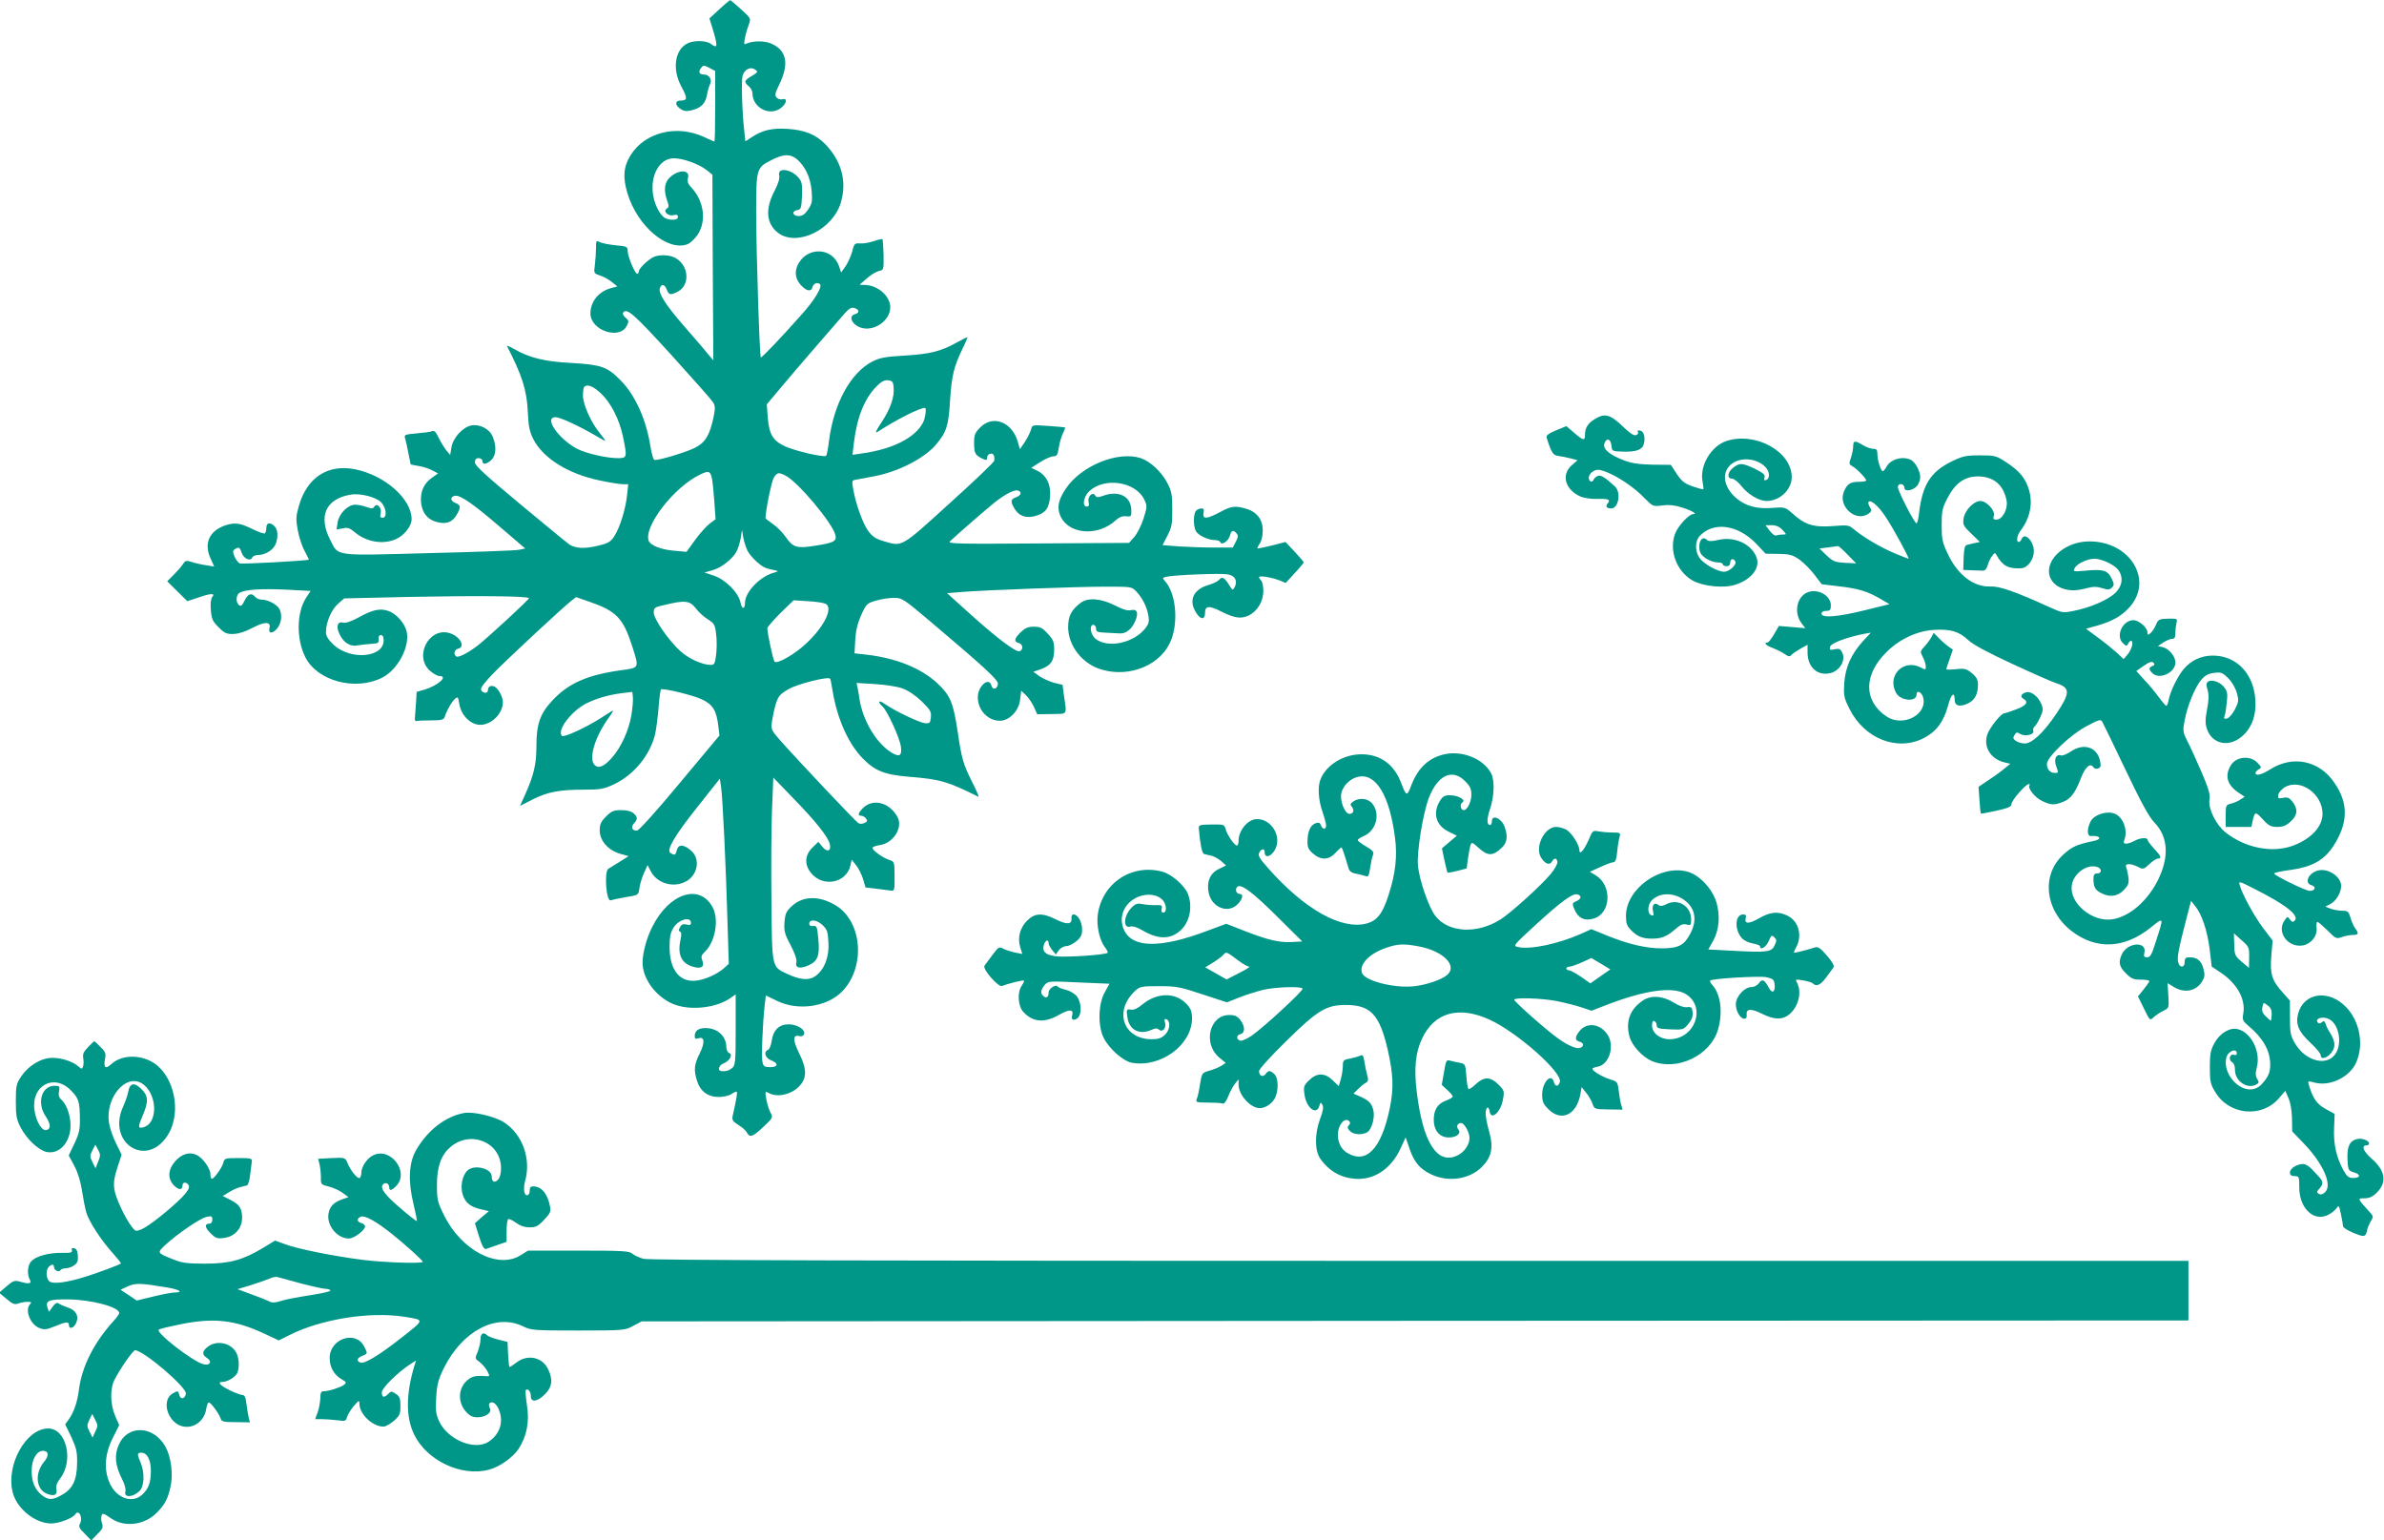 <?xml version="1.0" standalone="no"?>
<!DOCTYPE svg PUBLIC "-//W3C//DTD SVG 20010904//EN"
 "http://www.w3.org/TR/2001/REC-SVG-20010904/DTD/svg10.dtd">
<svg version="1.0" xmlns="http://www.w3.org/2000/svg"
 width="1280pt" height="827pt" viewBox="0 0 1280 827"
 preserveAspectRatio="xMidYMid meet">
<g transform="translate(0,827) scale(0.1,-0.1)"
fill="#009688" stroke="none">
<path d="M3862 8220 l-53 -49 15 -48 c32 -104 30 -117 -8 -88 -24 18 -92 19
-125 2 -68 -34 -83 -138 -33 -231 34 -63 34 -76 -4 -76 -31 0 -31 -25 0 -45
20 -13 32 -14 64 -6 48 13 70 37 78 82 3 19 10 44 16 56 13 26 -4 53 -33 53
-25 0 -31 14 -15 35 12 16 14 16 44 1 l32 -17 0 -189 c0 -105 -2 -190 -4 -190
-2 0 -28 11 -57 25 -146 67 -316 25 -393 -98 -39 -63 -43 -119 -17 -205 53
-177 216 -314 323 -273 15 6 39 29 54 51 48 73 34 180 -33 252 -19 20 -24 33
-19 53 12 46 -53 46 -100 0 -27 -27 -31 -69 -12 -122 10 -28 10 -36 -2 -43
-22 -14 7 -43 37 -35 16 4 23 1 23 -10 0 -18 -41 -20 -71 -5 -10 6 -28 27 -38
48 -62 122 -14 272 88 272 49 0 135 -31 176 -64 l30 -24 2 -499 3 -498 -33 39
c-17 22 -74 87 -124 145 -99 113 -140 178 -130 204 9 25 26 21 37 -8 11 -29
20 -31 59 -11 73 38 57 155 -26 187 -33 12 -80 11 -106 -2 -32 -17 -77 -61
-77 -76 0 -7 -4 -13 -9 -13 -12 0 -51 94 -51 123 0 22 -5 25 -65 30 -36 4 -74
11 -85 17 -19 10 -20 8 -20 -33 0 -24 -3 -65 -6 -89 -6 -45 -6 -46 27 -57 19
-6 48 -22 64 -35 l30 -24 -30 -8 c-68 -16 -115 -72 -115 -137 0 -90 155 -144
195 -67 12 24 12 28 -6 44 -11 9 -17 21 -14 26 19 30 55 -2 256 -222 116 -128
218 -243 226 -256 13 -19 14 -32 5 -78 -21 -100 -44 -140 -102 -169 -46 -23
-184 -65 -215 -65 -7 0 -16 31 -23 74 -23 146 -82 276 -162 356 -70 71 -104
82 -260 91 -144 7 -228 28 -308 74 -24 14 -42 21 -40 17 82 -159 106 -236 112
-353 3 -77 9 -105 29 -146 53 -104 188 -188 358 -223 52 -11 107 -20 123 -20
l29 0 -6 -57 c-7 -74 -40 -180 -70 -224 -19 -29 -33 -37 -90 -50 -65 -16 -114
-14 -148 6 -8 5 -125 101 -261 214 -190 158 -248 211 -248 228 0 16 6 23 20
23 11 0 20 -7 20 -15 0 -21 22 -19 48 5 26 25 29 74 7 126 -17 42 -71 69 -117
59 -45 -10 -97 -68 -104 -117 l-7 -41 -23 28 c-12 16 -30 46 -40 67 -13 28
-22 37 -33 33 -9 -4 -47 -9 -84 -12 -64 -6 -68 -7 -62 -27 4 -12 12 -48 18
-81 l12 -59 42 -8 c23 -3 56 -14 73 -23 l32 -17 -30 -21 c-43 -30 -62 -68 -62
-119 0 -60 29 -104 79 -119 53 -16 88 -5 111 34 26 42 25 56 -6 67 -27 11 -28
33 -1 38 27 5 95 -41 239 -165 l138 -118 -33 -7 c-17 -4 -236 -12 -486 -18
-516 -14 -482 -18 -528 71 -65 128 -25 219 108 243 50 9 133 -11 163 -39 30
-28 37 -85 10 -85 -12 0 -15 6 -10 24 7 30 -20 58 -34 36 -7 -12 -15 -12 -43
-2 -18 7 -45 12 -60 12 -39 0 -86 -47 -94 -94 l-6 -39 33 6 c26 6 38 2 64 -20
62 -53 150 -68 219 -39 46 19 87 70 87 109 -1 109 -143 234 -302 267 -148 30
-261 -44 -304 -199 -15 -52 -16 -70 -5 -129 7 -37 23 -87 37 -111 13 -24 23
-45 22 -46 -9 -6 -358 -25 -371 -20 -8 4 -21 20 -28 37 -10 25 -10 31 2 39 22
14 26 11 37 -20 11 -31 47 -47 56 -25 3 8 17 14 31 14 38 0 79 25 93 55 17 36
15 81 -4 99 -23 24 -44 20 -44 -8 0 -14 -4 -27 -8 -30 -5 -3 -36 8 -68 24 -65
32 -93 36 -145 19 -84 -29 -115 -95 -80 -174 l21 -47 -43 7 c-23 3 -58 11 -76
17 -32 10 -36 9 -50 -13 -9 -13 -31 -38 -50 -57 l-33 -33 54 -54 54 -53 54 18
c70 25 98 26 80 5 -8 -10 -11 -35 -8 -71 4 -48 10 -61 42 -92 31 -32 43 -37
79 -36 28 1 64 12 103 33 64 34 100 34 91 0 -8 -31 15 -34 40 -5 24 29 30 74
13 107 -13 23 -61 49 -93 49 -14 0 -30 7 -37 15 -20 24 -39 17 -57 -20 -13
-27 -19 -32 -30 -24 -19 16 -16 57 5 67 32 17 117 22 249 16 l131 -7 -24 -36
c-52 -79 -54 -223 -4 -321 65 -127 268 -181 411 -109 83 41 149 163 133 245
-9 46 -55 99 -100 114 -44 15 -85 6 -160 -36 -39 -21 -68 -31 -82 -27 -30 8
-39 -21 -19 -62 22 -47 59 -69 99 -60 18 3 51 7 73 8 35 2 40 5 38 25 -2 14 3
22 12 22 10 0 15 -10 15 -28 0 -94 -180 -109 -271 -22 -28 27 -39 45 -39 67 0
51 30 121 65 151 l33 29 345 8 c362 7 647 5 647 -7 0 -8 -220 -211 -275 -254
-52 -40 -103 -66 -115 -59 -17 11 -11 37 10 42 40 10 11 65 -44 83 -111 36
-196 -123 -107 -202 17 -15 40 -28 51 -28 49 0 -10 -52 -81 -73 l-42 -12 -3
-55 c-2 -30 -5 -66 -6 -80 -2 -18 1 -24 12 -21 8 2 43 3 78 3 50 0 65 4 69 17
10 33 38 83 55 98 16 14 18 12 24 -27 8 -51 46 -97 91 -109 63 -18 143 48 143
119 0 29 -26 76 -46 84 -20 8 -34 -1 -34 -20 0 -19 -29 -18 -37 2 -4 11 18 39
68 91 80 81 367 348 414 385 l28 22 66 -23 c152 -52 187 -89 237 -246 36 -114
38 -110 -63 -124 -180 -25 -282 -70 -368 -163 -66 -71 -85 -126 -85 -248 0
-93 -14 -152 -59 -253 l-29 -64 67 34 c81 41 144 53 275 53 91 0 107 3 163 29
105 50 189 151 219 263 7 29 16 97 20 150 4 54 10 98 15 98 35 0 172 -34 215
-54 61 -28 81 -60 91 -146 l6 -49 -213 -255 c-133 -160 -220 -256 -231 -256
-26 0 -33 19 -15 39 21 23 20 34 -2 54 -12 11 -36 17 -66 17 -41 0 -53 -5 -82
-34 -28 -28 -34 -42 -34 -75 0 -55 45 -106 109 -125 l46 -13 -46 -29 c-26 -16
-54 -33 -63 -39 -23 -15 -11 -179 13 -169 9 3 46 11 82 17 67 11 67 11 72 47
2 20 13 56 24 81 l20 44 17 -33 c35 -68 127 -92 194 -52 61 37 72 122 21 164
-39 33 -67 34 -75 1 -7 -27 -11 -29 -34 -15 -24 15 21 92 150 254 l115 145 7
-47 c8 -59 26 -427 34 -722 l7 -225 -24 -22 c-37 -33 -100 -62 -149 -68 -90
-12 -145 57 -145 180 0 51 5 79 20 102 27 46 95 65 95 27 0 -10 -7 -13 -24 -8
-18 4 -27 1 -35 -14 -8 -15 -8 -21 0 -24 8 -3 9 -17 2 -48 -17 -80 9 -128 77
-143 38 -9 53 4 41 35 -8 21 -6 29 11 45 57 52 80 172 45 240 -69 131 -234 79
-325 -104 -30 -58 -52 -141 -52 -191 0 -87 70 -182 162 -222 89 -38 232 -24
311 32 l27 19 0 -189 c0 -167 -2 -191 -17 -205 -18 -15 -36 -21 -60 -18 -22 2
-14 31 11 41 33 12 53 48 31 56 -8 3 -15 17 -15 30 0 60 -47 104 -113 104 -37
0 -57 -15 -57 -43 0 -14 5 -17 20 -12 33 11 36 -22 7 -81 -30 -60 -33 -88 -15
-146 17 -57 58 -88 117 -88 26 0 56 7 69 16 13 9 25 14 28 12 4 -4 -3 -45 -22
-129 -5 -22 0 -30 30 -49 20 -12 41 -30 46 -41 16 -29 31 -24 88 30 53 50 53
50 38 79 -9 17 -18 49 -22 72 -7 41 -6 42 14 31 53 -29 141 -2 178 55 26 39
22 83 -15 158 -35 71 -35 102 0 93 13 -3 22 0 26 10 9 24 -36 53 -83 53 -51 0
-83 -31 -91 -90 -3 -23 -12 -44 -19 -47 -26 -10 -16 -44 16 -56 41 -16 39 -37
-5 -37 -29 0 -36 4 -41 26 -7 27 1 215 12 309 l6 50 60 -29 c110 -54 262 -34
345 46 131 128 116 377 -29 466 -86 53 -176 53 -235 -2 -31 -28 -37 -40 -41
-87 -3 -47 0 -63 33 -124 23 -44 34 -78 31 -91 -8 -30 16 -37 59 -20 55 23 67
52 59 140 -6 71 -9 77 -28 74 -13 -2 -21 2 -21 12 0 26 40 22 70 -6 26 -24 30
-36 33 -94 5 -78 -22 -147 -70 -181 -35 -25 -82 -21 -154 13 -80 37 -79 31
-82 388 -2 173 -1 394 3 490 l7 175 107 -111 c120 -123 186 -206 196 -245 10
-39 -14 -48 -40 -15 l-21 26 -32 -31 c-42 -41 -44 -93 -6 -138 64 -77 189 -52
210 42 l7 31 23 -29 c14 -17 30 -50 38 -75 l13 -45 59 -7 c32 -4 68 -9 78 -10
18 -3 20 3 19 77 0 78 -1 79 -29 88 -37 12 -96 56 -89 66 2 5 22 11 43 14 69
12 120 93 92 148 -43 82 -136 105 -190 47 -23 -25 -26 -38 -6 -38 7 0 19 -6
25 -14 10 -12 9 -17 -6 -24 -11 -6 -25 -7 -34 -2 -15 9 -324 336 -423 448 -45
52 -47 56 -41 100 4 26 13 68 21 94 13 41 23 52 70 79 48 27 209 68 221 55 2
-2 8 -31 13 -64 25 -151 84 -284 162 -364 66 -68 118 -88 252 -99 163 -13 205
-25 369 -107 5 -2 -9 31 -31 74 -52 105 -58 126 -81 281 -23 151 -39 190 -109
255 -86 80 -221 135 -381 153 l-63 7 4 72 c3 50 12 89 32 134 27 59 31 63 79
77 28 8 71 15 96 15 44 0 52 -5 201 -131 294 -249 361 -311 358 -332 -4 -28
-28 -34 -35 -8 -13 49 -73 -3 -73 -63 0 -69 54 -126 119 -126 50 0 102 54 108
113 l6 48 25 -23 c13 -13 33 -41 43 -63 l18 -40 78 1 c88 2 81 -9 65 103 l-7
54 -46 11 c-25 7 -60 23 -78 35 l-33 24 38 13 c55 19 74 46 74 105 0 42 -5 55
-34 86 -29 32 -41 38 -75 38 -31 0 -47 -7 -71 -30 -35 -34 -38 -51 -9 -58 22
-6 24 -37 3 -44 -19 -6 -119 69 -256 192 l-133 120 85 7 c133 10 612 28 767
28 139 0 139 0 165 -27 34 -37 56 -82 64 -130 5 -33 2 -44 -21 -72 -65 -76
-199 -102 -263 -51 -27 22 -35 75 -12 75 8 0 15 -9 15 -20 0 -17 7 -20 50 -22
28 -2 62 -3 78 -4 33 -2 65 24 83 68 18 42 9 65 -23 57 -16 -5 -44 3 -86 25
-76 38 -145 44 -185 14 -50 -38 -67 -70 -67 -132 1 -100 77 -196 179 -226 155
-46 325 27 375 161 39 103 23 252 -35 315 -13 15 -13 17 8 22 40 10 294 20
330 13 40 -7 54 -35 37 -69 -10 -18 -12 -17 -29 11 -24 40 -40 49 -54 29 -7
-8 -31 -20 -54 -27 -79 -21 -110 -77 -76 -139 25 -48 54 -54 54 -12 0 39 22
41 88 7 70 -35 105 -40 146 -21 47 23 79 76 79 132 0 24 -5 49 -11 55 -7 7
-12 15 -12 19 0 10 67 -1 109 -17 l34 -14 48 52 c27 29 48 55 49 58 0 3 -22
29 -49 58 l-49 52 -73 -19 c-41 -10 -76 -17 -78 -16 -1 2 4 14 13 27 9 13 16
43 16 69 0 59 -31 100 -88 117 -59 18 -82 15 -142 -18 -70 -37 -94 -39 -88 -5
4 19 1 25 -11 25 -10 0 -22 -5 -29 -12 -15 -15 -16 -82 -1 -110 12 -22 66 -48
103 -48 13 0 26 -5 28 -11 7 -20 45 7 52 36 7 28 18 32 35 11 10 -11 9 -21 -4
-45 l-16 -31 -98 0 c-54 0 -139 3 -188 6 l-91 7 26 51 c23 44 27 63 26 141 0
78 -3 97 -26 141 -32 61 -92 117 -143 134 -122 40 -319 -40 -402 -163 -43 -64
-50 -106 -27 -153 48 -95 202 -104 295 -17 18 16 35 23 55 21 28 -3 29 -1 28
36 -3 72 -68 104 -151 74 -28 -10 -36 -10 -43 2 -14 22 -43 -7 -35 -37 4 -16
1 -23 -10 -23 -26 0 -18 53 13 82 80 77 248 53 295 -43 17 -35 17 -38 -3 -103
-12 -37 -34 -81 -50 -99 l-28 -32 -489 -3 c-424 -3 -486 -2 -473 11 34 33 198
175 240 209 57 45 108 71 126 64 22 -8 17 -26 -11 -36 -29 -11 -31 -22 -8 -61
24 -40 61 -53 110 -40 56 15 76 41 81 106 5 64 -20 114 -70 138 l-31 15 48 31
c27 17 59 31 71 31 18 0 23 7 29 47 4 26 14 61 22 76 8 16 13 30 11 32 -2 1
-42 5 -90 8 -86 6 -86 6 -92 -19 -4 -14 -19 -44 -33 -66 l-27 -40 -12 42 c-31
105 -133 143 -200 76 -29 -29 -34 -41 -34 -82 0 -55 5 -66 37 -83 28 -14 33
-14 33 3 0 19 30 29 36 11 3 -7 4 -21 2 -29 -1 -8 -110 -112 -241 -230 -263
-239 -251 -232 -355 -201 -41 12 -59 25 -81 55 -29 41 -65 140 -80 223 -8 44
-7 48 13 51 11 2 53 10 91 17 132 23 274 95 340 171 57 68 68 101 76 238 9
134 20 180 67 278 17 34 28 62 26 62 -2 0 -28 -13 -57 -29 -84 -47 -143 -62
-276 -70 -104 -6 -135 -11 -175 -31 -118 -59 -210 -227 -235 -428 -5 -41 -12
-76 -15 -79 -10 -11 -164 25 -220 50 -67 31 -87 65 -94 159 l-5 67 74 88 c40
48 127 150 194 227 66 76 134 154 150 173 25 28 36 34 53 29 27 -9 28 -26 2
-33 -36 -10 -17 -55 31 -72 70 -24 159 37 159 109 0 60 -67 119 -137 120 l-28
1 39 34 c21 19 50 36 65 40 26 5 26 7 25 86 -1 44 -4 82 -6 85 -3 2 -24 -3
-47 -11 -24 -8 -57 -14 -74 -12 -28 2 -31 -1 -42 -45 -7 -25 -23 -61 -36 -79
l-23 -32 -11 33 c-36 107 -181 107 -225 0 -15 -37 -7 -74 25 -106 29 -29 51
-31 58 -4 5 20 31 27 41 12 10 -16 -34 -88 -101 -162 -109 -123 -214 -233
-218 -229 -7 7 -25 576 -25 785 0 226 2 234 79 273 67 35 103 36 140 6 45 -39
73 -99 79 -172 4 -55 2 -67 -19 -98 -18 -26 -31 -35 -51 -35 -33 0 -39 27 -7
32 19 3 22 11 25 75 2 59 0 76 -16 96 -40 50 -119 61 -106 14 3 -14 -5 -42
-24 -79 -54 -102 -46 -181 20 -230 102 -74 294 21 335 166 33 113 3 221 -83
311 -51 53 -112 77 -203 83 -84 5 -133 -6 -190 -43 l-37 -24 -5 47 c-12 97
-18 278 -10 306 11 35 44 50 68 32 16 -11 14 -15 -19 -34 -41 -25 -43 -31 -16
-55 11 -9 20 -26 20 -37 0 -79 93 -127 154 -79 31 25 35 54 6 46 -10 -3 -25 2
-31 10 -10 11 -7 25 15 69 53 110 41 181 -39 218 -36 18 -100 18 -137 2 -14
-7 -15 -3 -7 36 5 24 15 56 21 71 10 26 8 31 -43 77 -30 27 -56 49 -59 49 -3
0 -29 -22 -58 -49z m936 -2029 c5 -52 -16 -114 -64 -187 -33 -50 -38 -62 -21
-52 101 66 225 128 253 128 10 0 2 -54 -10 -79 -43 -82 -163 -143 -330 -166
l-49 -7 7 59 c16 140 57 243 122 308 26 27 43 35 62 33 23 -2 28 -9 30 -37z
m-1573 -32 c54 -50 100 -139 120 -234 23 -111 22 -115 -27 -115 -61 0 -169 25
-217 49 -102 53 -184 171 -118 171 24 0 126 -47 215 -99 28 -17 52 -30 52 -28
0 3 -14 22 -31 43 -47 58 -89 153 -89 200 0 22 3 44 7 47 16 16 47 4 88 -34z
m596 -451 c4 -14 10 -71 14 -126 l7 -100 -31 -23 c-16 -12 -52 -51 -78 -87
l-47 -65 -67 6 c-70 6 -126 28 -136 53 -28 75 132 285 272 354 48 24 57 22 66
-12z m397 8 c67 -34 252 -255 267 -318 9 -34 -7 -42 -107 -58 -99 -16 -120
-10 -158 45 -17 25 -49 57 -71 72 -21 14 -39 28 -39 32 2 47 33 199 45 217 18
28 26 29 63 10z m-204 -404 c8 -16 31 -43 51 -60 33 -29 44 -34 100 -45 16 -3
14 -5 -10 -12 -73 -19 -155 -104 -155 -161 0 -37 -17 -37 -24 0 -10 53 -80
124 -143 145 l-51 17 43 12 c48 13 108 60 130 102 8 16 18 47 22 71 l7 44 7
-42 c4 -23 15 -55 23 -71z m419 -284 c41 -21 -5 -119 -100 -209 -62 -60 -160
-116 -174 -102 -8 8 -39 152 -39 180 0 6 32 43 70 81 l71 69 77 -5 c42 -2 85
-9 95 -14z m-698 -23 c14 -20 44 -47 65 -60 35 -22 39 -29 45 -80 4 -30 4 -80
0 -110 -6 -48 -9 -55 -29 -55 -44 0 -116 32 -161 72 -63 56 -145 174 -145 209
0 26 4 29 63 42 105 25 130 22 162 -18z m1109 -431 c32 -11 69 -36 104 -69 47
-46 53 -57 50 -86 -3 -31 -6 -34 -32 -32 -29 2 -168 69 -218 105 -31 22 -38
10 -9 -16 25 -23 92 -168 98 -215 7 -52 -9 -59 -58 -27 -78 52 -147 171 -164
281 -3 22 -8 51 -11 64 l-5 24 98 -6 c54 -3 120 -13 147 -23z m-1454 -144
c-14 -83 -56 -174 -105 -229 -41 -46 -69 -58 -90 -41 -37 31 -4 148 71 253 20
27 30 45 22 41 -7 -4 -37 -23 -66 -42 -83 -52 -195 -103 -205 -93 -27 27 41
121 118 167 51 29 125 52 202 62 l58 7 3 -28 c2 -16 -2 -60 -8 -97z"/>
<path d="M8563 6020 c-37 -22 -53 -48 -53 -84 0 -34 -8 -33 -58 10 l-42 36
-56 -23 c-40 -17 -54 -27 -50 -39 26 -82 35 -95 63 -98 15 -2 45 -8 65 -13
l38 -10 -31 -27 c-59 -52 -35 -133 49 -169 18 -7 57 -13 87 -12 61 2 74 -3 57
-24 -14 -16 -6 -27 19 -27 39 0 54 86 20 118 -53 49 -75 62 -91 57 -10 -3 -21
-13 -24 -21 -3 -8 -10 -12 -16 -9 -18 11 -10 41 15 55 21 11 31 10 69 -4 63
-24 153 -85 205 -140 45 -45 45 -46 97 -40 36 5 68 1 105 -11 54 -17 84 -35
61 -35 -23 0 -81 -62 -98 -105 -34 -90 7 -201 92 -251 55 -32 168 -44 230 -24
89 28 138 93 114 150 -29 71 -119 111 -204 91 -34 -8 -53 -8 -60 -1 -18 18
-34 11 -41 -19 -3 -17 -1 -39 5 -50 13 -26 61 -51 95 -51 14 0 25 -4 25 -10 0
-5 9 -10 20 -10 14 0 20 7 20 21 0 21 21 22 28 2 5 -18 -35 -53 -61 -53 -34 0
-108 41 -131 73 -26 35 -26 90 -1 118 73 80 204 63 303 -39 l52 -55 69 -1 c60
-1 75 -5 113 -31 23 -17 60 -54 81 -82 l38 -50 92 -11 c105 -12 154 -27 224
-68 l48 -28 -130 -32 c-145 -36 -235 -44 -235 -19 0 9 9 15 25 15 21 0 25 5
25 30 0 52 -69 91 -124 70 -58 -22 -76 -108 -35 -164 l22 -29 -71 6 -71 6 -26
-45 c-14 -24 -30 -44 -35 -44 -23 0 -7 -17 28 -29 20 -8 49 -22 63 -32 21 -15
29 -16 37 -6 6 7 28 22 49 34 l38 21 0 -42 c0 -79 54 -127 123 -110 49 12 83
68 64 108 -10 22 -16 25 -41 20 -26 -6 -29 -4 -25 14 6 19 88 50 184 69 l35 6
-42 -45 c-64 -71 -95 -140 -101 -226 -4 -66 -2 -78 27 -136 80 -163 259 -233
402 -158 66 34 105 88 128 172 16 63 36 81 36 32 0 -34 30 -40 75 -17 34 18
50 49 50 100 0 25 -8 40 -32 60 -29 24 -38 27 -85 22 -29 -3 -53 -3 -53 0 0 3
8 28 18 55 l17 50 -24 17 c-13 9 -36 29 -51 45 l-28 28 -12 -23 c-7 -13 -24
-36 -37 -50 -24 -26 -24 -28 -9 -57 9 -17 16 -40 16 -51 0 -18 -2 -19 -27 -5
-93 48 -183 -43 -133 -136 23 -43 110 -51 110 -10 0 27 28 15 36 -16 23 -92
-110 -160 -197 -101 -125 84 -124 225 2 348 71 69 162 111 253 117 89 5 134
-8 184 -55 25 -24 103 -66 237 -128 110 -51 217 -98 237 -104 74 -24 74 -51
-1 -163 -70 -104 -132 -161 -171 -160 -29 1 -60 17 -60 31 0 3 4 12 9 19 7 11
12 11 28 1 25 -15 77 -4 70 16 -3 7 0 18 7 24 7 6 21 29 31 51 15 34 16 44 5
70 -16 40 -55 70 -80 63 -28 -7 -36 -24 -16 -35 30 -17 16 -36 -39 -57 -31
-12 -60 -21 -64 -21 -17 0 -79 -78 -91 -114 -22 -67 18 -132 94 -150 l30 -7
-30 -24 c-16 -14 -54 -42 -85 -62 l-56 -38 5 -70 c2 -38 6 -71 7 -73 2 -2 40
5 84 15 64 14 81 22 81 36 0 19 76 107 93 107 6 0 7 -3 4 -6 -13 -14 30 -68
68 -85 49 -23 64 -23 113 -4 42 17 65 49 98 135 22 54 48 75 64 50 5 -7 16
-10 25 -6 14 5 16 13 11 38 -15 77 -88 101 -159 52 -21 -14 -44 -23 -52 -20
-25 9 -38 -20 -26 -55 14 -41 14 -39 -7 -39 -25 0 -42 20 -42 48 0 37 129 160
217 205 66 35 73 36 81 20 6 -10 62 -126 125 -258 83 -174 125 -251 154 -281
75 -78 81 -186 18 -312 -57 -112 -151 -193 -243 -208 -109 -17 -234 88 -218
184 10 63 81 114 136 97 26 -8 26 -35 0 -35 -15 0 -20 -7 -20 -29 0 -43 9 -60
41 -76 46 -24 87 -19 121 15 25 26 29 36 26 68 -3 20 -8 45 -12 55 -10 22 23
23 64 2 27 -14 30 -13 60 15 18 17 38 30 46 30 22 0 17 14 -21 54 -19 21 -35
42 -35 47 0 14 -42 10 -70 -6 -14 -8 -33 -14 -43 -15 -15 0 -17 4 -10 23 19
56 -12 129 -62 141 -43 11 -103 -11 -120 -44 -21 -41 -20 -82 3 -79 48 4 60
-17 15 -26 -91 -19 -118 -31 -163 -72 -121 -108 -102 -298 40 -410 133 -104
285 -98 428 17 72 58 71 60 25 -82 -20 -64 -28 -78 -45 -78 -16 0 -19 5 -15
22 18 66 -91 60 -121 -7 -19 -42 -14 -65 22 -101 29 -29 41 -34 80 -34 25 0
46 -3 46 -8 0 -4 -14 -24 -31 -45 l-30 -37 32 -65 c32 -66 32 -66 53 -46 12
10 35 26 52 34 30 15 30 16 26 82 l-4 66 33 -20 c58 -36 121 -23 153 30 14 24
15 35 6 69 -11 42 -33 60 -74 60 -21 0 -26 -5 -26 -25 0 -32 -27 -34 -35 -2
-7 25 1 67 42 226 l27 104 23 -29 c35 -44 64 -129 77 -231 l11 -93 51 -34 c87
-59 133 -144 118 -221 -5 -31 -2 -38 27 -62 79 -66 117 -133 118 -206 1 -44
-10 -70 -47 -110 -45 -47 -119 -30 -167 40 -29 43 -33 103 -9 127 19 20 44 21
44 1 0 -9 -6 -12 -15 -9 -22 9 -32 -26 -12 -38 11 -6 17 -22 17 -44 0 -61 70
-106 118 -75 11 7 11 12 1 28 -9 15 -10 31 -2 61 22 85 -29 188 -102 206 -42
11 -96 -21 -125 -74 -21 -38 -25 -58 -25 -130 0 -75 3 -91 28 -132 73 -125
249 -143 342 -36 l35 41 17 -39 c11 -24 18 -67 19 -109 l1 -70 59 -61 c108
-111 159 -228 117 -266 -12 -11 -23 -14 -33 -8 -12 7 -12 12 3 28 22 24 21 37
0 61 -10 10 -29 31 -42 45 -13 14 -33 26 -45 26 -34 0 -71 -24 -71 -45 0 -14
7 -20 25 -20 24 0 25 -3 25 -60 0 -109 73 -183 149 -151 18 8 40 24 49 36 15
21 15 20 26 -30 6 -28 11 -57 11 -64 0 -7 25 -23 56 -36 47 -19 58 -20 65 -9
5 8 9 19 9 26 0 6 8 25 17 42 18 30 18 30 -13 63 -56 62 -57 64 -19 64 25 0
44 8 65 29 58 56 48 121 -30 187 -40 35 -53 68 -25 68 8 0 15 4 15 10 0 16
-39 31 -65 24 -40 -10 -54 -41 -51 -109 3 -58 4 -60 35 -70 38 -11 35 -30 -5
-30 -23 0 -33 8 -51 40 -38 68 -55 142 -51 227 l3 77 -49 27 c-47 26 -68 56
-90 130 -6 20 -5 21 32 11 82 -22 189 30 223 109 42 95 19 221 -55 297 -93 96
-226 78 -257 -35 -15 -57 2 -97 66 -157 30 -28 55 -57 55 -66 0 -31 45 -13 66
26 15 29 9 56 -25 109 -5 8 -12 23 -15 34 -5 14 -9 16 -20 7 -7 -6 -16 -8 -19
-4 -23 22 19 39 56 22 51 -23 73 -119 42 -178 -41 -80 -163 -55 -223 47 -24
42 -27 57 -27 138 l0 91 -38 43 c-59 65 -70 100 -62 197 l7 83 -51 67 c-48 64
-111 179 -126 231 -6 22 -2 21 76 -19 173 -87 247 -145 219 -173 -8 -8 -15 -7
-25 7 -12 17 -14 17 -29 -5 -45 -63 19 -149 100 -134 44 9 77 51 72 93 -2 18
0 33 4 33 5 0 29 -21 55 -46 44 -45 48 -46 78 -35 17 6 43 11 58 11 31 0 33 8
12 36 -8 10 -19 36 -25 57 -10 33 -14 37 -45 37 -18 0 -46 5 -62 11 l-28 11
27 14 c31 16 58 61 58 97 0 50 -70 97 -124 83 -52 -13 -76 -68 -35 -79 28 -8
18 -33 -12 -30 -27 3 -189 83 -189 93 0 4 40 13 88 19 115 16 178 51 228 125
82 125 85 232 7 344 -81 119 -223 148 -344 71 -46 -29 -79 -37 -79 -19 0 5 8
13 17 19 17 9 16 12 -6 35 -39 42 -116 34 -144 -14 -33 -55 -19 -104 39 -144
l36 -24 -23 -15 c-13 -9 -36 -19 -51 -22 -27 -7 -28 -10 -28 -66 l0 -59 69 0
69 0 7 33 c11 50 15 51 54 8 32 -35 44 -41 78 -41 31 0 48 7 72 29 37 34 40
67 10 106 -18 22 -27 26 -51 21 -26 -5 -29 -3 -26 16 2 12 18 30 35 41 84 49
203 -35 203 -143 0 -68 -61 -134 -157 -170 -111 -42 -257 -14 -363 70 -52 41
-95 128 -87 176 5 27 -4 58 -42 147 -27 62 -60 136 -76 166 -26 52 -26 57 -15
115 16 81 55 175 88 215 20 24 38 34 69 38 38 5 46 2 77 -29 20 -20 39 -53 46
-79 11 -40 10 -48 -11 -89 -13 -25 -33 -47 -43 -48 -15 -3 -17 0 -12 14 4 9 9
42 12 73 5 47 3 60 -15 82 -22 29 -69 43 -87 28 -9 -7 -9 -19 -1 -44 7 -26 7
-53 -3 -103 -10 -54 -10 -77 -1 -105 24 -73 99 -98 166 -57 61 37 95 106 95
189 0 153 -94 260 -228 261 -63 0 -117 -25 -157 -72 -33 -39 -72 -119 -81
-165 -3 -18 -9 -33 -13 -33 -3 0 -22 22 -41 48 -19 26 -54 68 -78 93 l-42 46
40 28 c30 21 44 25 52 17 8 -8 7 -13 -5 -18 -21 -8 -21 -18 -1 -38 38 -38 124
2 124 57 0 32 -33 73 -67 82 l-27 6 30 20 c16 10 37 19 47 19 13 0 17 8 17 33
0 17 3 42 6 54 6 21 3 22 -46 21 -47 -1 -52 -4 -64 -32 -7 -17 -20 -37 -29
-45 -15 -12 -17 -11 -17 3 0 26 -46 66 -75 66 -59 0 -98 -86 -56 -124 18 -17
20 -17 29 1 6 10 14 15 17 11 11 -10 -2 -50 -24 -75 l-19 -22 -35 33 c-20 18
-65 55 -102 82 l-65 48 57 16 c82 23 134 52 176 99 131 145 5 354 -214 354
-81 0 -158 -37 -197 -95 -40 -62 -21 -127 45 -155 40 -16 79 -17 137 -1 34 9
54 9 83 0 31 -10 40 -9 52 3 13 13 13 19 -2 50 -20 42 -45 50 -138 41 -69 -6
-70 -6 -59 15 14 24 68 49 107 49 39 -1 107 -33 127 -61 28 -40 21 -87 -18
-124 -40 -37 -134 -78 -222 -95 -58 -12 -62 -11 -130 20 -185 84 -268 113
-316 111 -91 -4 -177 61 -231 177 -28 59 -32 78 -32 152 0 76 3 92 31 145 41
80 91 116 162 117 86 0 140 -45 156 -132 7 -44 -23 -100 -55 -100 -16 0 -19 4
-14 21 9 27 -39 79 -72 79 -35 0 -83 -49 -90 -93 -5 -35 -2 -41 41 -82 l46
-45 -28 -6 c-15 -3 -34 -8 -42 -10 -11 -3 -15 -21 -17 -69 l-2 -65 45 -2 c24
-1 52 -2 61 -2 10 -1 20 10 25 29 5 17 15 39 24 50 14 19 16 19 25 2 32 -56
63 -72 132 -68 34 2 67 47 67 91 0 56 -51 106 -66 65 -4 -8 -10 -15 -15 -15
-15 0 -10 36 10 61 50 66 67 145 45 218 -18 62 -52 104 -124 150 -52 34 -59
36 -140 36 -76 0 -92 -4 -152 -33 -112 -55 -156 -125 -174 -274 -3 -32 -10
-58 -14 -58 -11 0 -100 174 -100 194 0 25 35 21 35 -4 1 -22 46 -14 68 11 9
12 17 32 17 46 0 32 -25 80 -49 93 -44 23 -110 5 -132 -36 -7 -13 -16 -24 -20
-24 -10 0 -29 58 -29 91 0 23 -4 29 -22 29 -13 0 -38 9 -56 20 -43 26 -52 25
-52 -7 0 -15 -6 -42 -12 -61 -11 -30 -11 -35 7 -45 23 -12 75 -66 75 -77 0 -4
-18 -7 -40 -7 -46 0 -63 -12 -80 -53 -33 -80 66 -167 134 -117 16 12 17 16 5
35 -7 12 -10 24 -6 28 12 12 54 -24 91 -81 41 -61 130 -225 123 -225 -2 0 -36
13 -74 29 -72 30 -165 84 -218 128 -28 24 -33 25 -117 18 -101 -7 -147 7 -214
68 -39 34 -41 35 -106 30 -83 -7 -143 9 -193 50 -63 52 -82 123 -44 170 42 54
143 54 196 1 26 -26 28 -64 4 -72 -9 -3 -11 1 -7 14 4 15 -6 24 -52 47 -68 32
-81 33 -116 6 -31 -24 -35 -59 -7 -59 11 0 34 -18 51 -40 35 -45 95 -80 135
-80 71 0 135 61 135 128 0 138 -195 245 -351 194 -82 -28 -144 -132 -128 -216
4 -23 6 -42 5 -43 -2 -2 -27 5 -57 15 -45 16 -59 27 -86 67 l-32 49 -98 1
c-75 2 -112 7 -156 24 -77 30 -112 60 -103 89 11 33 34 27 38 -10 3 -31 3 -31
63 -33 70 -2 103 10 111 41 9 36 0 69 -20 72 -11 3 -16 0 -12 -7 4 -6 0 -14
-9 -17 -11 -5 -32 8 -63 38 -75 73 -104 82 -159 48z m1007 -595 c23 -25 23
-25 3 -25 -12 0 -28 -2 -35 -5 -8 -3 -23 7 -36 25 l-23 30 34 0 c23 0 41 -8
57 -25z m349 -132 l47 -48 -60 3 c-54 3 -65 8 -99 40 l-38 37 48 6 c26 3 50 7
52 7 2 1 25 -19 50 -45z m2157 -2164 l-1 -56 -39 33 c-37 32 -39 37 -40 93
l-2 60 41 -37 c40 -35 42 -39 41 -93z m121 -306 c-1 -18 -3 -33 -5 -33 -2 0
-14 10 -27 23 -17 16 -22 29 -18 49 5 27 6 27 28 10 17 -12 23 -26 22 -49z"/>
<path d="M7760 4221 c-88 -18 -149 -75 -185 -174 -20 -53 -25 -52 -50 14 -38
104 -113 159 -215 159 -97 0 -191 -58 -221 -137 -15 -40 -10 -109 11 -170 11
-32 20 -65 20 -75 0 -24 -19 -23 -28 1 -5 14 -12 17 -30 10 -27 -10 -42 -46
-42 -99 0 -30 6 -43 31 -64 42 -36 83 -34 119 4 15 17 30 30 32 30 4 0 16 -36
38 -110 5 -18 16 -27 41 -31 19 -4 42 -10 51 -13 14 -6 18 1 24 41 4 26 10 58
15 70 7 19 2 25 -36 48 -25 14 -45 30 -45 34 0 5 14 14 30 21 68 28 93 117 49
174 -23 30 -72 35 -104 12 -16 -12 -17 -16 -6 -29 14 -18 7 -37 -14 -37 -20 0
-45 52 -45 94 0 46 42 94 92 105 95 22 169 -100 198 -327 13 -98 3 -192 -34
-306 -32 -101 -62 -140 -120 -155 -135 -34 -331 76 -526 296 -48 54 -57 69
-49 85 12 22 29 24 29 4 0 -49 56 -13 66 41 13 67 -43 137 -108 135 -48 -1
-98 -60 -98 -117 0 -14 -4 -25 -9 -25 -13 0 -52 56 -60 87 -7 26 -10 27 -77
26 -66 -1 -69 -2 -67 -25 6 -77 17 -130 27 -133 6 -2 23 -6 38 -9 15 -3 39
-17 54 -29 l27 -24 -39 -19 c-48 -23 -67 -70 -54 -130 18 -78 104 -111 155
-59 27 27 33 55 11 55 -19 0 -27 26 -12 39 20 17 84 -31 224 -171 l124 -123
-52 -3 c-69 -4 -131 10 -254 58 l-102 40 -105 -39 c-247 -93 -398 -92 -443 4
-34 70 0 149 76 180 49 19 100 13 129 -16 22 -22 26 -69 5 -69 -9 0 -12 7 -9
20 5 18 1 21 -28 20 -19 -1 -51 1 -71 5 -31 6 -40 4 -62 -18 -44 -44 -48 -115
-6 -102 12 4 36 -4 65 -21 84 -49 149 -49 203 0 51 46 67 130 39 199 -19 44
-87 103 -134 116 -165 46 -326 -60 -349 -231 -8 -56 10 -138 38 -173 11 -15
18 -28 15 -31 -10 -11 -223 -25 -274 -19 -59 7 -78 24 -69 60 7 26 26 35 26
11 0 -8 9 -24 19 -37 l20 -24 16 23 c9 12 27 22 40 22 13 0 37 12 54 26 24 20
31 34 31 63 0 40 -23 81 -45 81 -9 0 -14 -8 -12 -22 3 -32 -25 -34 -85 -4 -72
36 -112 34 -153 -7 -39 -39 -53 -93 -37 -144 l11 -35 -37 7 c-20 4 -48 13 -63
20 -25 13 -27 12 -60 -32 -19 -26 -38 -52 -43 -58 -13 -17 74 -117 94 -109 30
12 114 33 118 29 2 -2 -3 -14 -12 -27 -25 -36 -21 -110 9 -142 51 -55 113 -60
191 -15 55 31 79 31 71 -2 -7 -25 6 -32 28 -16 24 18 22 82 -2 116 -12 15 -36
30 -59 36 -21 5 -42 13 -45 18 -10 14 -49 -11 -49 -32 0 -25 -11 -33 -27 -20
-18 15 -16 33 5 59 18 22 20 23 184 15 l165 -7 -26 -47 c-35 -62 -37 -184 -4
-246 30 -58 104 -122 148 -131 156 -29 325 95 325 238 0 36 -6 52 -28 76 -60
65 -159 64 -238 -1 -25 -21 -46 -31 -62 -28 -24 3 -25 1 -19 -40 9 -70 65 -98
131 -68 19 9 29 9 39 0 20 -16 41 11 32 40 -5 15 -3 20 6 17 25 -8 22 -56 -5
-83 -20 -19 -35 -25 -72 -25 -153 0 -206 151 -89 260 25 23 34 25 128 25 93 0
113 -4 233 -44 l132 -43 65 26 c35 14 93 32 128 41 69 16 205 20 213 7 6 -10
-213 -212 -275 -254 -24 -16 -50 -27 -58 -26 -23 5 -25 29 -2 35 27 7 27 42 0
77 -16 20 -29 26 -59 26 -107 0 -143 -155 -53 -229 l34 -28 -24 -16 c-13 -8
-42 -20 -64 -26 -39 -11 -40 -12 -50 -73 -5 -35 -13 -71 -18 -80 -6 -16 0 -18
58 -18 36 0 72 -2 80 -5 9 -4 19 8 31 37 9 24 25 54 36 68 l20 25 0 -29 c0
-55 64 -126 114 -126 28 0 63 22 79 50 23 39 22 112 -1 133 -23 21 -32 21 -47
0 -14 -19 -35 -10 -35 16 0 10 64 81 143 158 171 169 218 197 322 197 133 0
181 -50 225 -236 31 -137 34 -210 12 -318 -45 -218 -126 -303 -229 -240 -42
25 -60 82 -44 133 13 37 38 54 55 37 7 -7 6 -14 -2 -22 -9 -9 -8 -16 5 -30 18
-20 64 -24 93 -8 24 13 43 79 34 117 -9 39 -23 53 -68 74 l-39 17 24 24 c14
14 32 29 42 34 14 8 15 16 7 44 -5 19 -12 52 -15 73 -5 31 -9 36 -23 28 -9 -4
-34 -11 -54 -15 -35 -6 -38 -10 -38 -39 0 -18 -5 -49 -11 -71 l-11 -38 -32 31
c-43 42 -86 42 -128 0 -28 -27 -30 -34 -24 -76 10 -73 65 -114 80 -60 6 20 7
20 16 5 7 -12 4 -33 -12 -75 -30 -81 -30 -170 1 -215 50 -70 118 -107 204
-108 95 0 179 60 227 164 l27 59 17 -49 c24 -74 50 -110 100 -139 95 -56 220
-43 292 29 53 53 64 105 39 192 -9 32 -18 74 -18 91 -2 37 16 50 21 16 7 -51
59 -6 71 61 9 48 8 51 -24 83 -43 43 -78 43 -122 1 -18 -17 -36 -29 -39 -25
-3 3 -9 35 -11 70 -5 63 -6 65 -37 71 -17 3 -40 8 -51 11 -19 6 -22 0 -32 -62
l-12 -68 29 -27 c17 -15 30 -31 30 -35 0 -5 -16 -15 -35 -22 -45 -16 -66 -48
-67 -101 -1 -56 28 -94 73 -97 44 -4 77 20 60 41 -14 17 -7 36 14 36 17 0 45
-50 45 -80 0 -36 -28 -77 -65 -94 -108 -52 -185 68 -218 339 -16 126 -7 215
28 288 66 141 197 178 363 102 150 -69 393 -285 377 -335 -8 -26 -25 -26 -32
0 -14 52 -63 -1 -63 -68 0 -37 6 -50 34 -78 69 -69 151 -30 171 80 l7 39 23
-29 c14 -16 29 -43 35 -59 10 -30 11 -31 86 -32 l76 -1 -8 27 c-4 14 -10 48
-13 75 -6 47 -8 49 -47 61 -40 12 -93 44 -94 56 0 4 13 9 30 12 59 12 89 106
54 167 -38 63 -113 75 -154 23 -25 -32 -25 -49 0 -56 24 -6 26 -25 5 -33 -20
-8 -64 11 -119 50 -59 41 -236 198 -236 208 0 13 143 9 228 -7 44 -9 104 -24
134 -34 l53 -18 75 29 c211 82 362 103 432 60 111 -69 48 -242 -88 -242 -52 0
-94 33 -94 74 0 18 4 26 12 24 7 -3 13 -13 13 -23 0 -16 9 -19 72 -22 69 -3
72 -2 98 29 18 22 25 40 23 62 -3 27 -6 31 -30 28 -16 -2 -43 7 -68 23 -60 38
-126 43 -169 13 -70 -47 -94 -113 -72 -194 13 -48 70 -110 120 -131 134 -56
314 29 355 168 27 91 15 191 -30 240 -9 10 -15 21 -12 24 11 11 265 26 303 18
34 -8 40 -13 43 -37 5 -44 -13 -54 -32 -18 -22 42 -35 48 -52 23 -9 -12 -26
-21 -40 -21 -38 0 -84 -51 -84 -92 0 -38 24 -78 46 -78 10 0 14 8 12 22 -4 33
24 34 84 4 63 -31 106 -33 142 -5 51 40 72 120 45 171 -11 20 -10 21 32 14 24
-4 48 -11 53 -17 19 -18 41 -8 71 33 17 23 34 47 39 53 6 9 -5 29 -35 64 -34
40 -48 49 -64 44 -36 -12 -110 -31 -113 -28 -1 1 4 15 13 31 33 63 11 140 -49
168 -50 24 -92 20 -152 -15 -55 -31 -79 -31 -71 2 4 14 0 19 -14 19 -44 0 -48
-82 -6 -128 11 -12 38 -25 59 -28 21 -4 38 -10 38 -15 0 -24 33 -4 46 27 14
33 17 35 31 21 13 -13 13 -19 1 -43 -16 -36 -40 -39 -224 -29 l-132 7 25 44
c33 59 40 135 19 208 -22 74 -92 149 -157 166 -146 39 -329 -93 -329 -238 0
-40 5 -54 28 -77 33 -34 62 -45 112 -45 51 0 80 12 124 50 28 25 42 31 61 26
23 -6 25 -4 25 27 0 71 -69 114 -131 83 -23 -12 -36 -13 -45 -5 -21 17 -36 0
-29 -32 5 -24 4 -28 -9 -23 -24 9 -20 60 6 83 46 43 127 38 183 -11 56 -49 57
-123 2 -201 -26 -37 -58 -49 -137 -49 -82 0 -180 23 -290 68 l-86 35 -55 -25
c-122 -54 -273 -86 -338 -71 -29 6 -28 7 97 122 135 123 194 166 219 161 26
-5 25 -24 -2 -36 -24 -11 -25 -13 -12 -44 20 -48 55 -65 104 -50 93 28 100
177 11 232 l-32 19 55 25 c30 14 61 26 70 26 12 0 18 14 22 58 3 31 9 67 13
80 6 20 3 22 -39 22 -24 0 -58 3 -75 6 -29 6 -32 4 -52 -45 -25 -56 -50 -85
-50 -56 0 29 -43 96 -72 111 -15 8 -39 14 -53 14 -63 0 -117 -110 -80 -166 21
-33 45 -41 57 -21 12 22 26 22 30 0 2 -10 -14 -39 -37 -67 -48 -58 -214 -209
-269 -243 -126 -80 -281 -71 -350 20 -36 47 -87 196 -93 272 -6 74 27 276 58
359 48 125 126 161 195 92 27 -27 34 -42 34 -73 0 -38 -22 -83 -41 -83 -16 0
-23 32 -8 41 22 13 -19 38 -64 39 -32 0 -40 -5 -57 -32 -39 -65 -20 -131 49
-164 l43 -21 -40 -34 -40 -34 13 -63 c8 -35 15 -65 17 -67 2 -2 26 2 53 9 l50
13 6 49 c4 28 10 60 13 72 8 23 8 22 48 -13 46 -42 74 -42 121 3 29 28 34 59
16 111 -16 47 -69 71 -69 31 0 -11 -4 -20 -9 -20 -19 0 -19 32 -1 86 23 67 26
154 6 192 -40 76 -150 122 -246 103z m-145 -1032 c132 -24 212 -103 156 -153
-29 -26 -113 -55 -183 -62 -105 -10 -258 29 -275 71 -17 46 38 105 130 136 61
21 92 23 172 8z m-967 -76 c24 -18 50 -33 59 -33 8 0 -15 -15 -53 -34 l-68
-35 -57 32 -58 33 44 27 c24 15 49 34 55 42 14 16 16 15 78 -32z m1945 -85
l-54 -38 -50 35 c-28 19 -57 35 -65 35 -8 0 -14 5 -14 10 0 6 8 10 18 10 9 0
39 11 66 23 l50 23 51 -30 51 -31 -53 -37z"/>
<path d="M473 2648 c-25 -26 -30 -39 -26 -60 3 -15 2 -35 -1 -44 -6 -15 -8
-15 -24 -1 -30 27 -89 47 -140 47 -61 0 -129 -41 -169 -101 -26 -39 -28 -51
-28 -133 0 -79 4 -98 27 -142 32 -60 94 -119 137 -129 64 -14 121 41 129 124
5 57 -16 127 -48 156 -14 12 -17 25 -13 46 5 27 3 29 -24 29 -70 0 -97 -92
-47 -165 27 -41 28 -68 2 -73 -24 -5 -55 49 -63 108 -18 132 105 198 196 105
41 -41 47 -60 48 -150 1 -58 -4 -81 -29 -134 l-31 -65 30 -56 c19 -35 34 -85
41 -131 6 -41 16 -92 22 -114 12 -49 79 -152 143 -223 26 -29 46 -54 44 -56
-12 -9 -115 -47 -186 -70 -106 -33 -178 -42 -198 -26 -18 15 -20 61 -3 78 16
16 28 15 28 -2 0 -17 27 -29 35 -16 4 6 16 10 28 10 13 0 33 7 45 16 18 12 22
24 20 52 -2 26 -8 38 -20 40 -12 2 -16 -1 -12 -11 4 -12 -5 -15 -53 -14 -70 1
-137 -17 -164 -44 -21 -21 -25 -69 -9 -100 12 -22 -4 -25 -55 -10 -27 7 -36 4
-70 -26 l-40 -34 40 -33 c32 -28 44 -32 63 -25 13 5 35 9 50 9 20 0 23 -3 14
-12 -30 -30 -1 -108 48 -128 28 -11 38 -10 83 8 62 26 77 27 77 7 0 -24 26
-17 38 10 18 38 0 71 -45 85 -21 7 -43 17 -49 22 -8 6 -19 -1 -32 -19 l-19
-27 -8 23 c-12 38 7 45 115 44 123 -2 270 -41 270 -73 0 -6 -15 -27 -34 -47
-103 -115 -166 -241 -182 -363 -8 -66 -27 -122 -54 -160 l-20 -28 33 -68 c27
-59 32 -80 31 -139 -1 -91 -23 -138 -79 -170 -51 -30 -74 -31 -109 -4 -39 31
-56 71 -56 132 0 61 27 107 61 107 31 0 33 -27 5 -60 -50 -60 -43 -146 15
-170 39 -16 58 -8 52 24 -4 17 3 36 21 59 73 96 32 267 -65 267 -120 0 -230
-199 -190 -346 23 -86 121 -164 206 -164 41 0 117 29 129 49 19 30 43 -18 25
-51 -8 -14 -3 -25 26 -53 l35 -36 33 34 c28 27 32 37 25 57 -5 12 -6 31 -3 41
5 16 10 15 49 -12 74 -53 186 -38 252 33 40 42 55 70 69 133 16 66 4 161 -26
216 -63 115 -203 121 -251 12 -25 -56 -20 -110 16 -182 15 -28 23 -57 19 -70
-8 -33 38 -32 75 2 27 25 30 98 7 154 -20 46 -19 53 4 53 31 0 51 -38 51 -97
0 -64 -12 -96 -46 -128 -53 -49 -135 -21 -173 57 -34 72 -30 158 14 246 l35
70 -21 48 c-27 61 -29 146 -5 194 29 58 100 160 111 160 45 0 278 -199 273
-233 -4 -28 -28 -34 -35 -8 -6 24 -8 25 -34 10 -47 -25 -45 -101 3 -150 61
-61 160 -25 175 64 3 21 9 37 14 37 11 0 55 -60 63 -85 5 -18 15 -21 82 -21
l76 -1 -7 26 c-3 14 -8 47 -12 74 -4 35 -10 47 -22 47 -10 0 -40 12 -69 26
-51 25 -67 44 -37 44 28 0 73 29 81 52 11 35 6 85 -11 111 -31 49 -104 61
-149 26 -32 -25 -33 -42 -4 -61 29 -19 15 -42 -20 -33 -57 14 -262 174 -239
186 7 5 59 17 114 28 178 37 294 24 448 -48 l82 -38 56 28 c170 86 432 128
617 99 111 -18 112 -13 -11 -110 -122 -96 -202 -145 -224 -136 -23 8 -18 25
10 36 29 11 30 12 10 51 -46 88 -185 41 -185 -63 0 -49 23 -89 63 -113 29 -17
29 -19 12 -32 -21 -14 -80 -33 -107 -33 -14 0 -18 -9 -18 -37 -1 -21 -7 -55
-14 -75 l-14 -38 38 0 c20 0 57 -3 82 -6 42 -6 46 -4 51 17 4 13 20 40 36 59
29 33 30 34 31 11 1 -55 71 -121 129 -121 11 0 36 14 56 31 31 28 35 37 35 80
0 41 -4 51 -25 65 -22 15 -26 15 -40 0 -23 -23 -35 -20 -35 8 0 23 85 107 154
152 l30 19 -8 -25 c-47 -153 -48 -280 -2 -373 68 -140 255 -228 402 -188 57
15 127 65 158 111 44 67 60 147 45 236 -6 41 -9 77 -6 80 11 11 27 -7 27 -32
0 -36 35 -31 76 10 39 39 44 80 16 136 -31 63 -109 80 -168 35 -18 -14 -35
-25 -38 -25 -3 0 -6 30 -8 68 l-3 67 -49 12 c-27 7 -54 17 -60 23 -20 20 -36
11 -36 -20 0 -17 -7 -47 -15 -68 -16 -36 -15 -37 10 -55 14 -11 32 -32 41 -48
15 -29 14 -30 -8 -28 -57 5 -81 -2 -109 -32 -46 -50 -37 -131 21 -176 38 -31
130 -1 110 36 -5 10 -6 21 -3 25 25 25 63 -29 63 -91 0 -44 -25 -87 -66 -114
-75 -49 -217 9 -265 107 -18 39 -21 58 -17 129 4 71 10 95 41 159 99 199 279
295 424 225 46 -22 56 -23 298 -23 245 0 251 1 295 25 l45 24 4153 3 4152 2 0
160 0 160 -4127 0 c-2957 0 -4139 3 -4168 11 -22 6 -48 18 -59 27 -16 15 -51
17 -290 17 l-271 0 -40 -25 c-122 -76 -318 26 -411 215 -34 69 -38 84 -38 158
-1 99 21 163 70 206 108 96 274 29 274 -111 0 -29 -6 -52 -16 -62 -19 -20 -34
-12 -34 18 0 42 -93 65 -129 32 -31 -28 -42 -92 -24 -138 16 -41 44 -60 103
-73 l35 -8 -38 -32 -37 -33 22 -71 c17 -53 27 -70 38 -67 8 3 36 12 63 22 l47
16 0 59 c0 32 4 60 9 63 4 3 23 -6 41 -19 23 -17 47 -25 73 -25 34 0 46 6 78
40 33 35 38 45 32 73 -13 68 -46 107 -91 107 -13 0 -18 -7 -18 -21 1 -12 -4
-24 -11 -26 -18 -6 -25 32 -14 74 34 120 -13 252 -113 317 -48 31 -165 59
-214 50 -99 -18 -195 -91 -257 -198 -40 -68 -45 -168 -15 -290 11 -48 20 -90
18 -92 -2 -2 -41 28 -86 67 -87 74 -114 111 -95 130 14 14 33 3 33 -17 0 -20
13 -17 38 9 72 76 -33 211 -126 163 -33 -17 -62 -61 -62 -95 0 -11 -4 -22 -9
-26 -11 -6 -48 38 -65 80 -13 30 -13 30 -85 27 l-73 -4 8 -31 c4 -18 7 -49 7
-70 -1 -36 1 -38 42 -48 24 -6 58 -21 75 -34 l31 -23 -32 -11 c-46 -16 -68
-38 -75 -76 -12 -64 46 -135 109 -135 28 0 87 44 87 65 0 7 -9 15 -20 18 -24
6 -26 25 -3 34 22 9 83 -25 168 -93 73 -58 165 -142 165 -149 0 -11 -204 -4
-320 10 -157 20 -354 59 -421 85 l-52 19 -64 -39 c-110 -66 -180 -85 -313 -85
-95 0 -124 4 -170 23 -88 35 -87 35 -44 76 66 61 190 146 223 152 27 6 31 4
31 -15 0 -12 -6 -21 -14 -21 -29 0 -27 -21 4 -51 28 -28 36 -31 73 -26 59 8
97 52 97 110 -1 50 -15 71 -66 96 l-38 19 34 21 c19 12 46 24 60 27 14 3 30 7
36 9 6 2 14 27 17 57 4 29 8 61 9 71 3 17 -5 19 -72 19 -72 0 -75 -1 -81 -26
-8 -27 -49 -85 -61 -85 -5 -1 -8 10 -8 23 0 31 -40 88 -73 104 -39 19 -81 7
-117 -34 -39 -45 -41 -94 -5 -130 25 -25 45 -25 45 2 0 20 26 18 34 -3 5 -11
-7 -30 -36 -61 -62 -63 -179 -156 -217 -172 -31 -13 -34 -12 -52 11 -38 49
-89 159 -95 203 -5 33 -1 64 16 116 l23 70 -31 63 c-17 34 -33 83 -37 109 -20
132 88 263 175 212 85 -51 92 -216 9 -237 -29 -8 -29 3 -3 63 32 75 31 105 -6
142 -38 38 -63 34 -71 -12 -3 -19 -16 -55 -27 -80 -90 -192 118 -334 235 -161
73 108 50 287 -48 376 -71 63 -190 69 -252 11 -31 -29 -42 -19 -33 29 6 28 2
38 -25 64 -17 17 -32 31 -33 31 -1 0 -16 -15 -33 -32z m54 -615 l-14 -36 -16
32 c-15 30 -15 36 -1 64 l16 31 15 -28 c13 -24 13 -32 0 -63z m1088 -654 c61
-16 120 -29 132 -29 12 0 24 -4 27 -9 3 -5 -47 -16 -112 -26 -64 -10 -135 -23
-156 -31 -29 -9 -45 -10 -60 -2 -11 6 -54 23 -95 38 l-76 28 70 21 c39 12 84
28 100 35 17 8 37 12 45 9 8 -2 65 -18 125 -34z m-717 -22 c67 -11 89 -27 38
-27 -12 0 -62 -9 -111 -21 l-91 -22 -43 29 -44 29 39 18 c42 19 69 18 212 -6z
m-386 -773 l-15 -33 -16 32 c-15 29 -15 35 -1 64 l15 31 16 -31 c15 -28 15
-34 1 -63z"/>
</g>
</svg>
